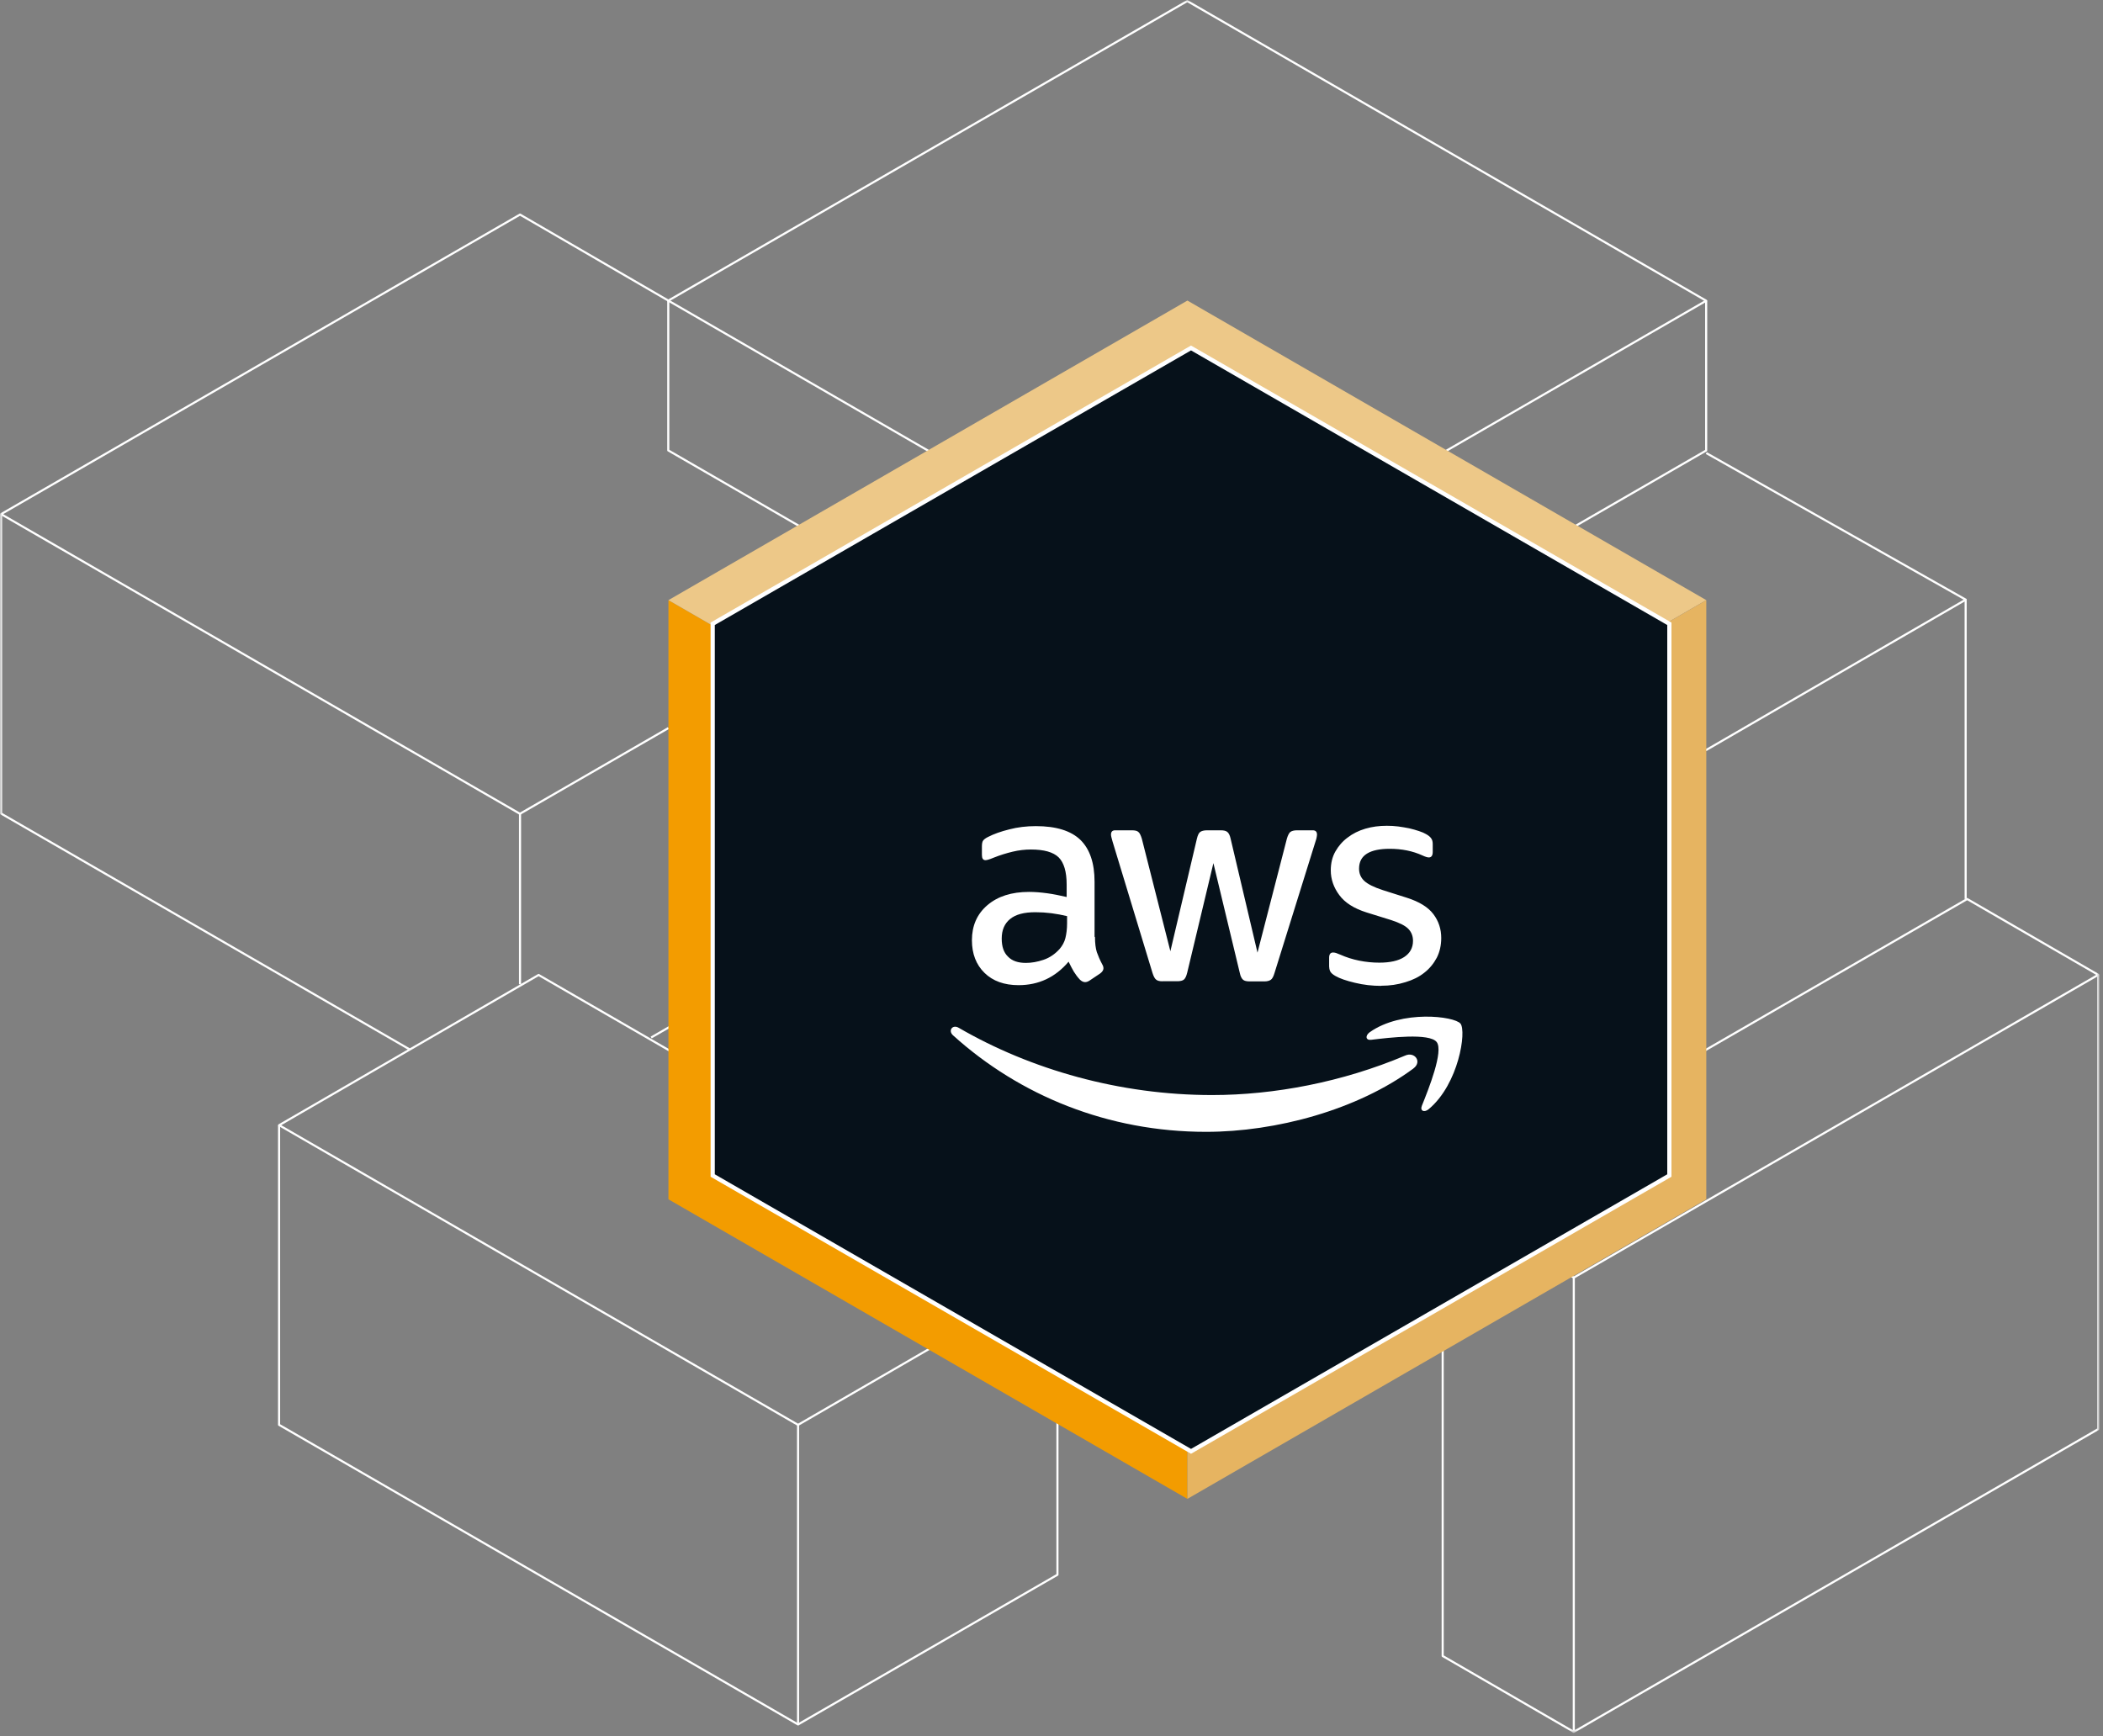 <svg width="499" height="412" viewBox="0 0 499 412" fill="none" xmlns="http://www.w3.org/2000/svg">
<rect x="0" y="0" width="499" height="412" fill="#808080" stroke="none"/>
<mask id="mask0_6529_9966" style="mask-type:luminance" maskUnits="userSpaceOnUse" x="0" y="0" width="499" height="412">
<path d="M498.13 0H0V411.24H498.13V0Z" fill="white"/>
</mask>
<g mask="url(#mask0_6529_9966)">
<path d="M154.51 246.21L184.95 228.65" stroke="white" stroke-width="0.5" stroke-linejoin="round"/>
<path d="M0.25 122.02V193.06L97.32 249.11" stroke="white" stroke-width="0.5" stroke-linejoin="round"/>
<path d="M158.579 71.34L123.389 50.92L0.26 122.01L123.369 193.12L158.609 172.78" stroke="white" stroke-width="0.5" stroke-linejoin="round"/>
<path d="M123.39 233.59V193.04" stroke="white" stroke-width="0.5" stroke-linejoin="round"/>
<path d="M404.871 107.52L466.431 142.31L404.871 177.97L343.311 143.19" stroke="white" stroke-width="0.5" stroke-linejoin="round"/>
<path d="M466.41 142.45V213.35" stroke="white" stroke-width="0.5" stroke-linejoin="round"/>
<path d="M404.84 71.37L281.72 0.25L158.58 71.34L281.7 142.46L404.84 71.37Z" stroke="white" stroke-width="0.5" stroke-linejoin="round"/>
<path d="M281.72 142.47V177.99L404.84 106.91V71.39" stroke="white" stroke-width="0.5" stroke-linejoin="round"/>
<path d="M158.569 71.35V106.89L281.719 177.99" stroke="white" stroke-width="0.5" stroke-linejoin="round"/>
<path d="M66.22 267.04V338.13L189.36 409.23V338.14" stroke="white" stroke-width="0.5" stroke-linejoin="round"/>
<path d="M189.359 409.23L250.909 373.71V302.59" stroke="white" stroke-width="0.5" stroke-linejoin="round"/>
<path d="M250.91 302.49L127.8 231.37L66.24 267.02L189.36 338.14L250.91 302.49Z" stroke="white" stroke-width="0.5" stroke-linejoin="round"/>
<path d="M342.319 285.2V392.99L373.429 410.99" stroke="white" stroke-width="0.5" stroke-linejoin="round"/>
<path d="M497.879 231.35L466.769 213.35L342.319 285.19L373.439 303.18L497.869 231.34L497.879 231.35Z" stroke="white" stroke-width="0.5" stroke-linejoin="round"/>
<path d="M373.43 303.19V410.99L497.88 339.14V231.35" stroke="white" stroke-width="0.5" stroke-linejoin="round"/>
</g>
<path d="M281.749 355.71L158.609 284.61V142.42L281.749 213.5V355.71Z" fill="#F39C00"/>
<path d="M404.869 142.42L281.749 213.51L158.609 142.42L281.749 71.33L404.869 142.42Z" fill="#EDC888"/>
<path d="M281.75 355.7L404.87 284.61V142.43L281.75 213.51V355.7Z" fill="#E6B461"/>
<path d="M396.107 148.036V278.963L282.607 344.422L169.107 278.963V148.036L282.607 82.577L396.107 148.036Z" fill="#06111A" stroke="white"/>
<g clip-path="url(#clip0_6529_9966)">
<path d="M259.817 222.37C259.817 223.86 259.977 225.08 260.257 225.96C260.577 226.85 260.987 227.82 261.547 228.87C261.747 229.19 261.827 229.52 261.827 229.8C261.827 230.2 261.587 230.61 261.057 231.01L258.517 232.71C258.157 232.95 257.787 233.07 257.467 233.07C257.067 233.07 256.657 232.87 256.257 232.5C255.687 231.89 255.207 231.25 254.807 230.6C254.407 229.91 253.997 229.15 253.557 228.22C250.407 231.94 246.447 233.79 241.687 233.79C238.297 233.79 235.587 232.82 233.607 230.88C231.627 228.94 230.617 226.36 230.617 223.13C230.617 219.7 231.827 216.91 234.287 214.81C236.747 212.71 240.017 211.66 244.177 211.66C245.547 211.66 246.967 211.78 248.457 211.98C249.947 212.18 251.487 212.5 253.097 212.87V209.92C253.097 206.85 252.447 204.71 251.197 203.46C249.907 202.21 247.727 201.6 244.617 201.6C243.207 201.6 241.747 201.76 240.257 202.12C238.767 202.48 237.307 202.93 235.897 203.49C235.247 203.77 234.767 203.93 234.487 204.01C234.207 204.09 234.007 204.13 233.837 204.13C233.267 204.13 232.987 203.73 232.987 202.88V200.9C232.987 200.25 233.067 199.77 233.267 199.49C233.467 199.21 233.837 198.92 234.397 198.64C235.807 197.91 237.507 197.31 239.487 196.82C241.467 196.3 243.567 196.05 245.787 196.05C250.587 196.05 254.107 197.14 256.367 199.32C258.587 201.5 259.717 204.81 259.717 209.25V222.33H259.797L259.817 222.37ZM243.427 228.51C244.757 228.51 246.137 228.27 247.587 227.78C249.037 227.3 250.337 226.41 251.427 225.2C252.077 224.43 252.557 223.58 252.797 222.62C253.037 221.65 253.197 220.48 253.197 219.11V217.41C252.027 217.13 250.777 216.89 249.487 216.72C248.197 216.56 246.947 216.48 245.687 216.48C242.977 216.48 241.007 217 239.667 218.1C238.337 219.19 237.687 220.72 237.687 222.74C237.687 224.64 238.167 226.05 239.177 227.02C240.147 228.03 241.557 228.51 243.417 228.51H243.427ZM275.847 232.87C275.117 232.87 274.637 232.75 274.317 232.47C273.997 232.23 273.707 231.66 273.467 230.9L263.977 199.67C263.737 198.86 263.617 198.34 263.617 198.05C263.617 197.4 263.937 197.04 264.587 197.04H268.547C269.317 197.04 269.837 197.16 270.117 197.44C270.437 197.68 270.687 198.25 270.927 199.01L277.707 225.74L284.007 199.01C284.207 198.2 284.447 197.68 284.777 197.44C285.097 197.2 285.667 197.04 286.387 197.04H289.617C290.387 197.04 290.907 197.16 291.227 197.44C291.547 197.68 291.837 198.25 291.997 199.01L298.377 226.07L305.357 199.01C305.597 198.2 305.877 197.68 306.167 197.44C306.487 197.2 307.017 197.04 307.737 197.04H311.487C312.137 197.04 312.497 197.36 312.497 198.05C312.497 198.25 312.457 198.45 312.417 198.7C312.377 198.94 312.297 199.27 312.137 199.71L302.407 230.93C302.167 231.74 301.887 232.26 301.557 232.5C301.237 232.74 300.707 232.9 300.027 232.9H296.557C295.787 232.9 295.267 232.78 294.947 232.5C294.627 232.22 294.337 231.69 294.177 230.88L287.917 204.83L281.697 230.84C281.497 231.65 281.257 232.17 280.927 232.46C280.607 232.74 280.037 232.86 279.317 232.86H275.847V232.87ZM327.727 233.96C325.627 233.96 323.527 233.72 321.507 233.23C319.487 232.75 317.917 232.22 316.867 231.61C316.217 231.25 315.777 230.84 315.617 230.48C315.457 230.12 315.377 229.71 315.377 229.35V227.29C315.377 226.44 315.697 226.04 316.307 226.04C316.547 226.04 316.787 226.08 317.037 226.16C317.277 226.24 317.647 226.4 318.047 226.56C319.417 227.17 320.917 227.65 322.487 227.97C324.097 228.29 325.677 228.45 327.287 228.45C329.827 228.45 331.807 228.01 333.177 227.12C334.547 226.23 335.277 224.94 335.277 223.28C335.277 222.15 334.917 221.22 334.187 220.45C333.457 219.68 332.087 219 330.107 218.35L324.247 216.53C321.297 215.6 319.117 214.23 317.787 212.41C316.457 210.63 315.767 208.65 315.767 206.55C315.767 204.85 316.127 203.36 316.857 202.07C317.587 200.78 318.557 199.65 319.767 198.76C320.977 197.83 322.347 197.14 323.967 196.66C325.587 196.18 327.277 195.97 329.057 195.97C329.947 195.97 330.877 196.01 331.767 196.13C332.697 196.25 333.547 196.41 334.387 196.57C335.197 196.77 335.957 196.97 336.687 197.22C337.417 197.46 337.977 197.7 338.387 197.95C338.957 198.27 339.357 198.6 339.597 198.96C339.837 199.28 339.957 199.73 339.957 200.29V202.19C339.957 203.04 339.637 203.48 339.027 203.48C338.707 203.48 338.177 203.32 337.497 203C335.197 201.95 332.607 201.43 329.747 201.43C327.447 201.43 325.627 201.79 324.377 202.56C323.127 203.33 322.477 204.5 322.477 206.15C322.477 207.28 322.877 208.25 323.687 209.02C324.497 209.79 325.987 210.55 328.127 211.24L333.857 213.06C336.767 213.99 338.867 215.28 340.117 216.94C341.367 218.6 341.977 220.49 341.977 222.59C341.977 224.33 341.617 225.9 340.927 227.27C340.197 228.64 339.227 229.85 337.977 230.82C336.727 231.83 335.227 232.56 333.497 233.08C331.677 233.65 329.787 233.93 327.727 233.93V233.96Z" fill="white"/>
<path fill-rule="evenodd" clip-rule="evenodd" d="M335.358 253.58C322.078 263.39 302.778 268.6 286.178 268.6C262.918 268.6 241.968 260 226.138 245.7C224.888 244.57 226.018 243.03 227.508 243.92C244.628 253.85 265.748 259.87 287.588 259.87C302.328 259.87 318.518 256.8 333.418 250.5C335.638 249.49 337.538 251.95 335.358 253.57V253.58Z" fill="white"/>
<path fill-rule="evenodd" clip-rule="evenodd" d="M340.887 247.28C339.187 245.1 329.667 246.23 325.347 246.76C324.057 246.92 323.857 245.79 325.027 244.94C332.617 239.61 345.097 241.14 346.547 242.92C347.997 244.74 346.147 257.22 339.037 263.19C337.947 264.12 336.897 263.63 337.377 262.42C338.987 258.42 342.587 249.42 340.887 247.28Z" fill="white"/>
</g>
<defs>
<clipPath id="clip0_6529_9966">
<rect width="121.4" height="72.6" fill="white" transform="translate(225.607 196)"/>
</clipPath>
</defs>
</svg>
